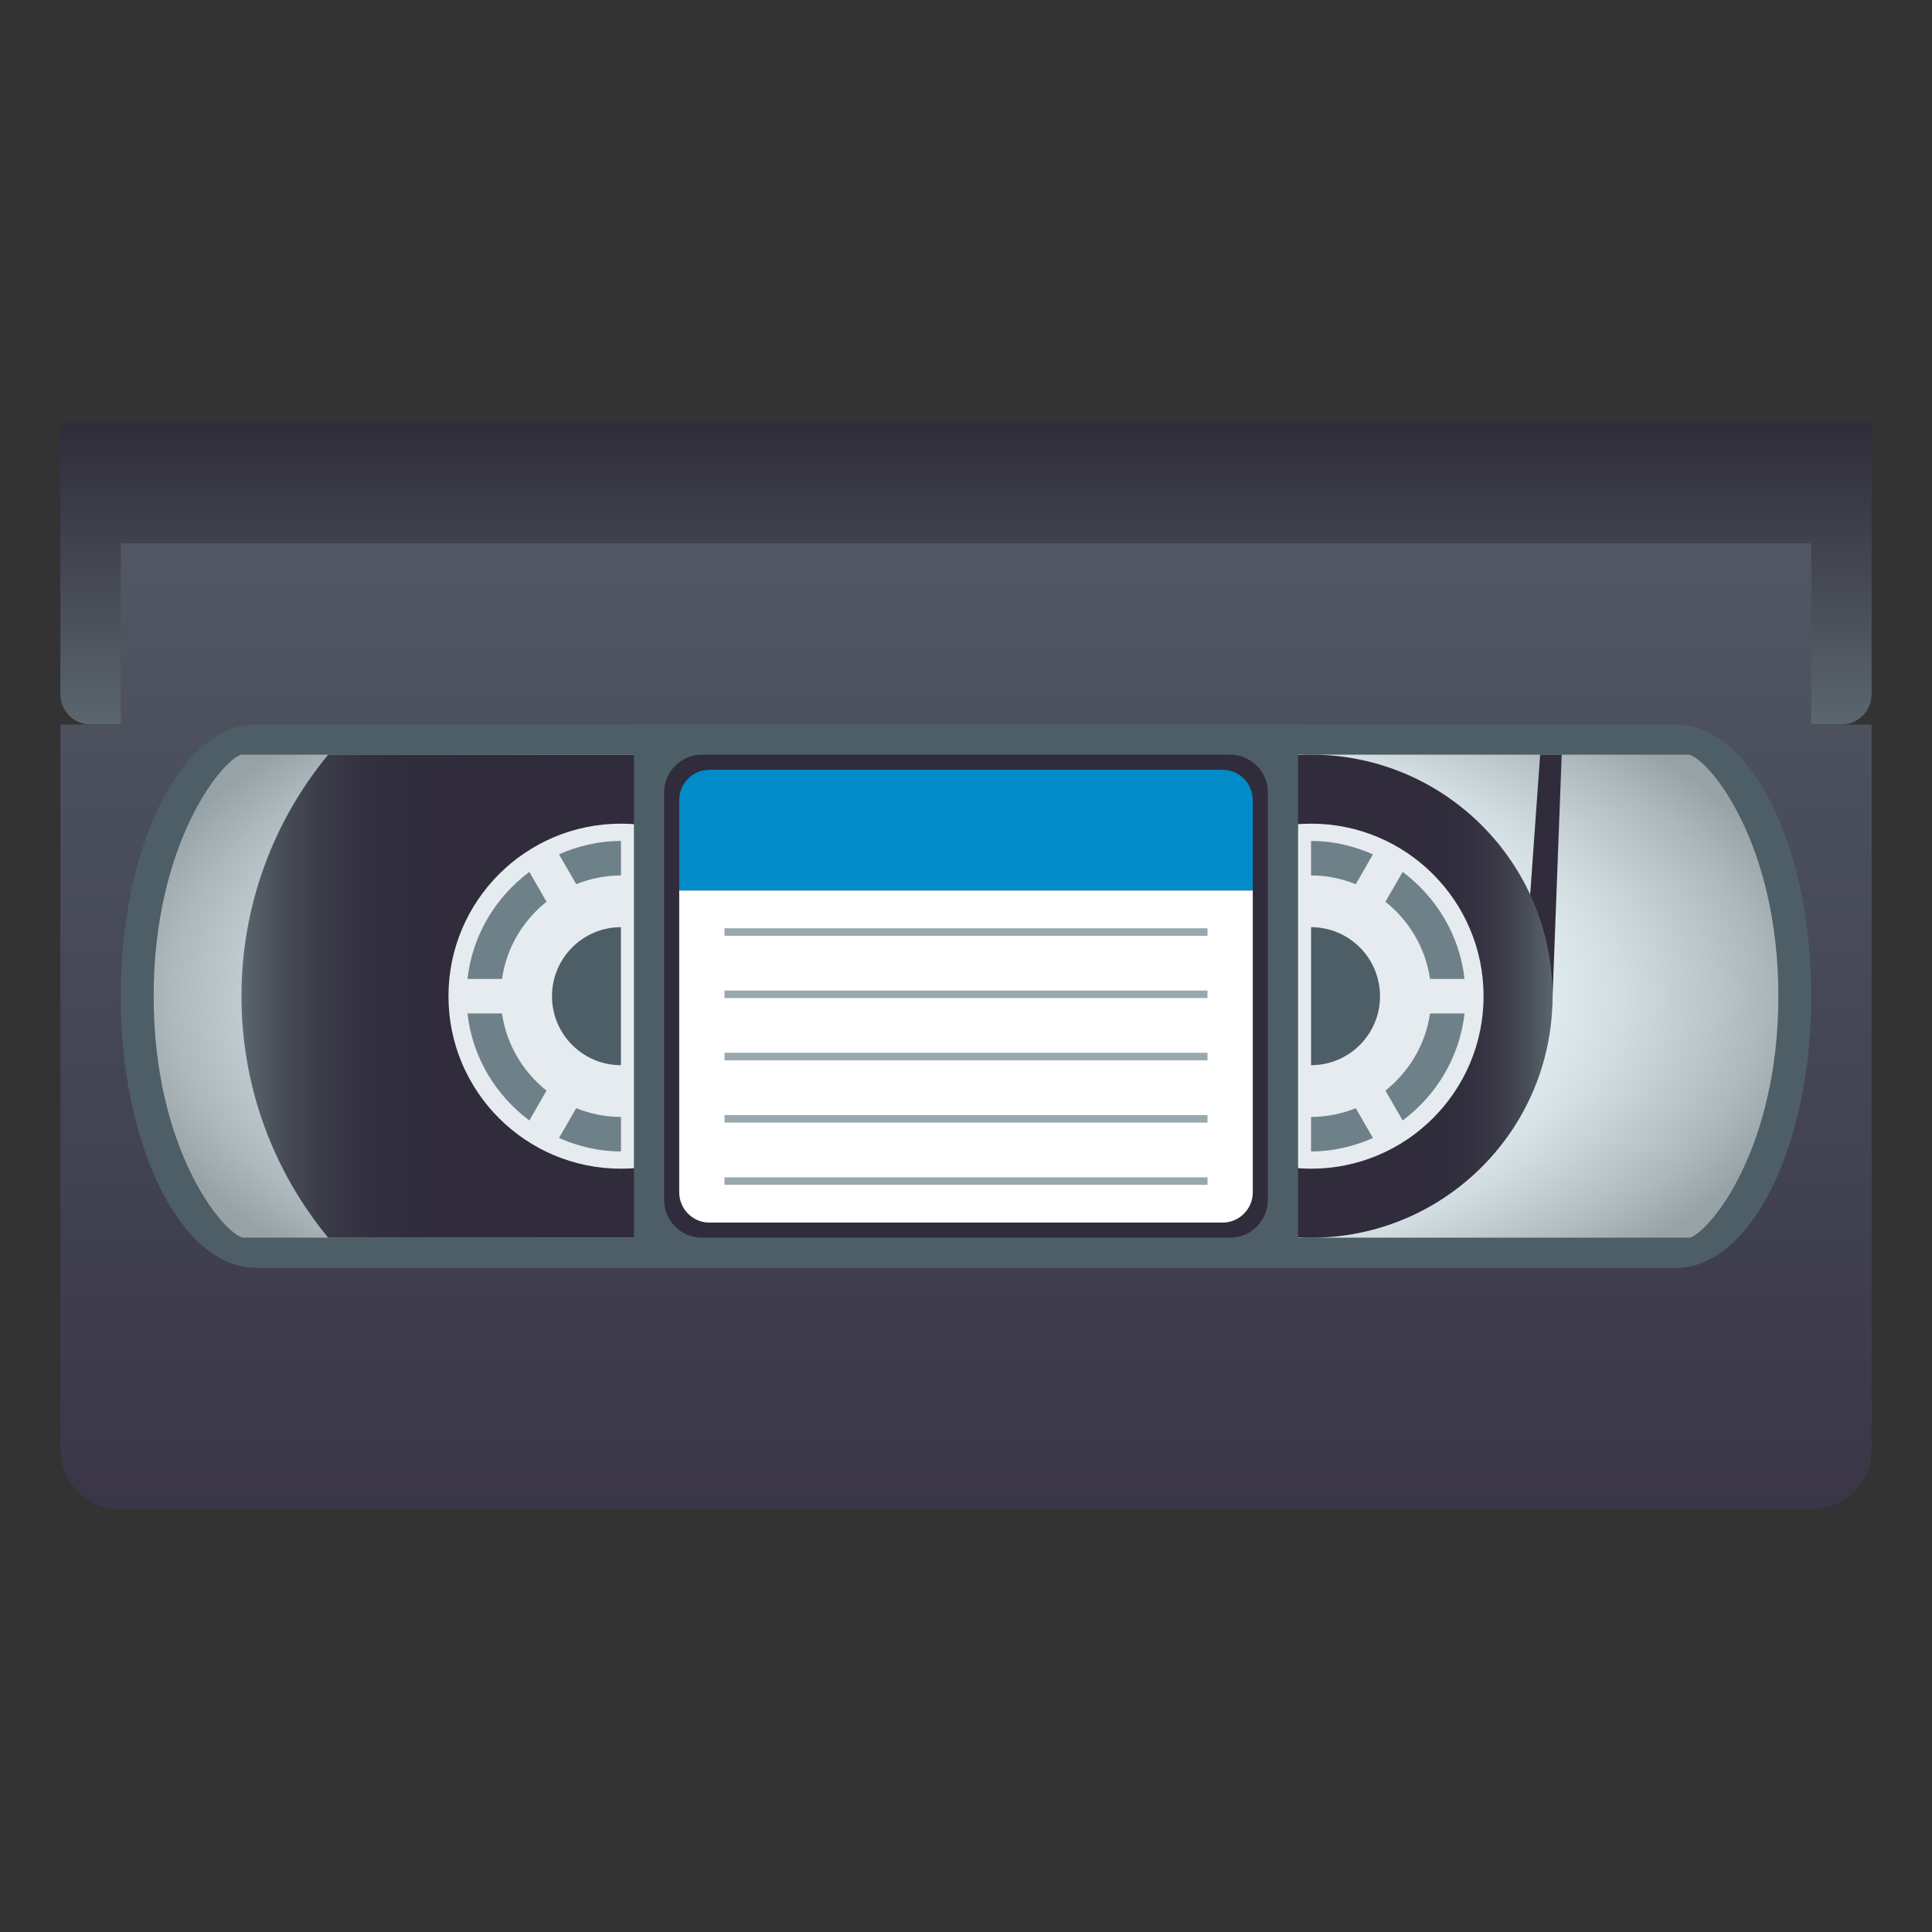 <?xml version="1.0" encoding="utf-8"?>
<!-- Generator: Adobe Illustrator 15.0.0, SVG Export Plug-In . SVG Version: 6.00 Build 0)  -->
<!DOCTYPE svg PUBLIC "-//W3C//DTD SVG 1.1//EN" "http://www.w3.org/Graphics/SVG/1.1/DTD/svg11.dtd">
<svg version="1.1" id="Layer_1" xmlns:x="http://ns.adobe.com/Extensibility/1.0/" xmlns:i="http://ns.adobe.com/AdobeIllustrator/10.0/" xmlns:graph="http://ns.adobe.com/Graphs/1.0/"
	 xmlns="http://www.w3.org/2000/svg" xmlns:xlink="http://www.w3.org/1999/xlink" xmlns:a="http://ns.adobe.com/AdobeSVGViewerExtensions/3.0/"
	 x="0px" y="0px" width="64px" height="64px" viewBox="0 0 64 64" enable-background="new 0 0 64 64" xml:space="preserve">
<rect x="0" y="0" width="64" height="64" fill="#333333" stroke="none"/>
<linearGradient id="SVGID_1_" gradientUnits="userSpaceOnUse" x1="32.001" y1="24" x2="32.001" y2="14">
	<stop  offset="0" style="stop-color:#5B666E"/>
	<stop  offset="0.389" style="stop-color:#494E59"/>
	<stop  offset="1" style="stop-color:#302C3B"/>
	<a:midPointStop  offset="0" style="stop-color:#5B666E"/>
	<a:midPointStop  offset="0.473" style="stop-color:#5B666E"/>
	<a:midPointStop  offset="1" style="stop-color:#302C3B"/>
</linearGradient>
<path fill="url(#SVGID_1_)" d="M2,14v9c0,0.55,0.449,1,1,1h58c0.549,0,1-0.45,1-1v-9H2z"/>
<linearGradient id="SVGID_2_" gradientUnits="userSpaceOnUse" x1="32.001" y1="50" x2="32.001" y2="5.538">
	<stop  offset="0" style="stop-color:#3A3647"/>
	<stop  offset="0.728" style="stop-color:#515863"/>
	<stop  offset="1" style="stop-color:#5B666E"/>
	<a:midPointStop  offset="0" style="stop-color:#3A3647"/>
	<a:midPointStop  offset="0.527" style="stop-color:#3A3647"/>
	<a:midPointStop  offset="1" style="stop-color:#5B666E"/>
</linearGradient>
<path fill="url(#SVGID_2_)" d="M60,24v-6H4v6H2v24.01C2,49.105,2.9,50,4,50h56c1.1,0,2-0.895,2-1.99V24H60z"/>
<path fill="#4E5E67" d="M55.52,24H8.48C6.004,24,4,28.029,4,33s2.004,9,4.48,9h47.04c2.475,0,4.48-4.029,4.48-9S57.994,24,55.52,24z
	"/>
<radialGradient id="SVGID_3_" cx="32" cy="33" r="31.02" gradientTransform="matrix(1 0 0 0.464 0 17.704)" gradientUnits="userSpaceOnUse">
	<stop  offset="0.509" style="stop-color:#EFFAFF"/>
	<stop  offset="0.585" style="stop-color:#E7F2F7"/>
	<stop  offset="0.703" style="stop-color:#D1DCE1"/>
	<stop  offset="0.848" style="stop-color:#ADB9BD"/>
	<stop  offset="0.927" style="stop-color:#96A2A6"/>
	<a:midPointStop  offset="0.509" style="stop-color:#EFFAFF"/>
	<a:midPointStop  offset="0.61" style="stop-color:#EFFAFF"/>
	<a:midPointStop  offset="0.927" style="stop-color:#96A2A6"/>
</radialGradient>
<path fill="url(#SVGID_3_)" d="M55.959,25H7.988c-0.665,0.202-2.898,2.978-2.898,8s2.234,7.793,2.951,8h47.936
	c0.73-0.248,2.934-3.02,2.934-8C58.91,27.978,56.676,25.207,55.959,25z"/>
<linearGradient id="SVGID_4_" gradientUnits="userSpaceOnUse" x1="7.999" y1="33" x2="33.143" y2="33">
	<stop  offset="0" style="stop-color:#5B666E"/>
	<stop  offset="0.008" style="stop-color:#58626A"/>
	<stop  offset="0.06" style="stop-color:#464A55"/>
	<stop  offset="0.115" style="stop-color:#3A3947"/>
	<stop  offset="0.175" style="stop-color:#322F3E"/>
	<stop  offset="0.25" style="stop-color:#302C3B"/>
	<a:midPointStop  offset="0" style="stop-color:#5B666E"/>
	<a:midPointStop  offset="0.25" style="stop-color:#5B666E"/>
	<a:midPointStop  offset="0.25" style="stop-color:#302C3B"/>
</linearGradient>
<path fill="url(#SVGID_4_)" d="M30.268,41c1.796-2.174,2.875-4.959,2.875-8c0-3.039-1.078-5.827-2.875-8H10.872
	c-1.795,2.173-2.873,4.961-2.873,8c0,3.041,1.078,5.826,2.873,8H30.268z"/>
<circle fill="#E6EBEF" cx="20.571" cy="33" r="5.715"/>
<path fill="#6E8189" d="M17.535,37.117l0.569-0.989c-0.778-0.623-1.326-1.521-1.475-2.557h-1.143
	C15.648,35.027,16.423,36.285,17.535,37.117z"/>
<path fill="#6E8189" d="M17.535,28.883c-1.112,0.833-1.887,2.089-2.049,3.545h1.143c0.149-1.036,0.697-1.935,1.475-2.557
	L17.535,28.883z"/>
<path fill="#4E5E67" d="M20.57,30.714c-1.261,0-2.285,1.024-2.285,2.286c0,1.264,1.024,2.286,2.285,2.286V30.714z"/>
<path fill="#6E8189" d="M20.57,27.857c-0.733,0-1.424,0.167-2.053,0.444l0.571,0.988C19.546,29.106,20.044,29,20.57,29V27.857z"/>
<path fill="#6E8189" d="M20.57,37c-0.526,0-1.024-0.107-1.482-0.289l-0.571,0.986c0.629,0.278,1.319,0.445,2.053,0.445V37z"/>
<polygon fill="#302C3B" points="51.02,25 50.305,35 51.42,33.31 51.733,25 "/>
<linearGradient id="SVGID_5_" gradientUnits="userSpaceOnUse" x1="35.428" y1="33" x2="51.43" y2="33">
	<stop  offset="0.75" style="stop-color:#302C3B"/>
	<stop  offset="0.825" style="stop-color:#322F3E"/>
	<stop  offset="0.885" style="stop-color:#3A3947"/>
	<stop  offset="0.94" style="stop-color:#464A55"/>
	<stop  offset="0.992" style="stop-color:#58626A"/>
	<stop  offset="1" style="stop-color:#5B666E"/>
	<a:midPointStop  offset="0.75" style="stop-color:#302C3B"/>
	<a:midPointStop  offset="0.75" style="stop-color:#302C3B"/>
	<a:midPointStop  offset="1" style="stop-color:#5B666E"/>
</linearGradient>
<circle fill="url(#SVGID_5_)" cx="43.429" cy="33" r="8.001"/>
<circle fill="#E6EBEF" cx="43.43" cy="33" r="5.715"/>
<path fill="#6E8189" d="M46.465,37.117l-0.57-0.989c0.777-0.623,1.327-1.521,1.477-2.557h1.143
	C48.352,35.027,47.577,36.285,46.465,37.117z"/>
<path fill="#6E8189" d="M46.465,28.883c1.112,0.833,1.887,2.089,2.049,3.545h-1.143c-0.149-1.036-0.699-1.935-1.477-2.557
	L46.465,28.883z"/>
<path fill="#4E5E67" d="M43.43,30.714c1.262,0,2.285,1.024,2.285,2.286c0,1.264-1.023,2.286-2.285,2.286V30.714z"/>
<path fill="#6E8189" d="M43.43,27.857V29c0.524,0,1.021,0.107,1.482,0.29l0.568-0.988C44.852,28.024,44.163,27.857,43.43,27.857z"/>
<path fill="#6E8189" d="M44.912,36.711C44.451,36.893,43.954,37,43.43,37v1.143c0.733,0,1.422-0.167,2.051-0.445L44.912,36.711z"/>
<rect x="21" y="24" fill="#4E5E67" width="22" height="18"/>
<path fill="#302C3B" d="M42,39.75c0,0.688-0.563,1.25-1.25,1.25h-17.5C22.563,41,22,40.438,22,39.75v-13.5
	c0-0.688,0.563-1.25,1.25-1.25h17.5c0.688,0,1.25,0.563,1.25,1.25V39.75z"/>
<path fill="#018BC9" d="M41.5,26.5c0-0.55-0.45-1-1-1h-17c-0.55,0-1,0.45-1,1v3h19V26.5z"/>
<path fill="#FFFFFF" d="M22.5,29.5v10c0,0.55,0.45,1,1,1h17c0.55,0,1-0.45,1-1v-10H22.5z"/>
<rect x="24" y="30.75" fill="#99A8AE" width="16" height="0.25"/>
<rect x="24" y="32.813" fill="#99A8AE" width="16" height="0.25"/>
<rect x="24" y="34.875" fill="#99A8AE" width="16" height="0.25"/>
<rect x="24" y="39" fill="#99A8AE" width="16" height="0.25"/>
<rect x="24" y="36.938" fill="#99A8AE" width="16" height="0.25"/>
</svg>
